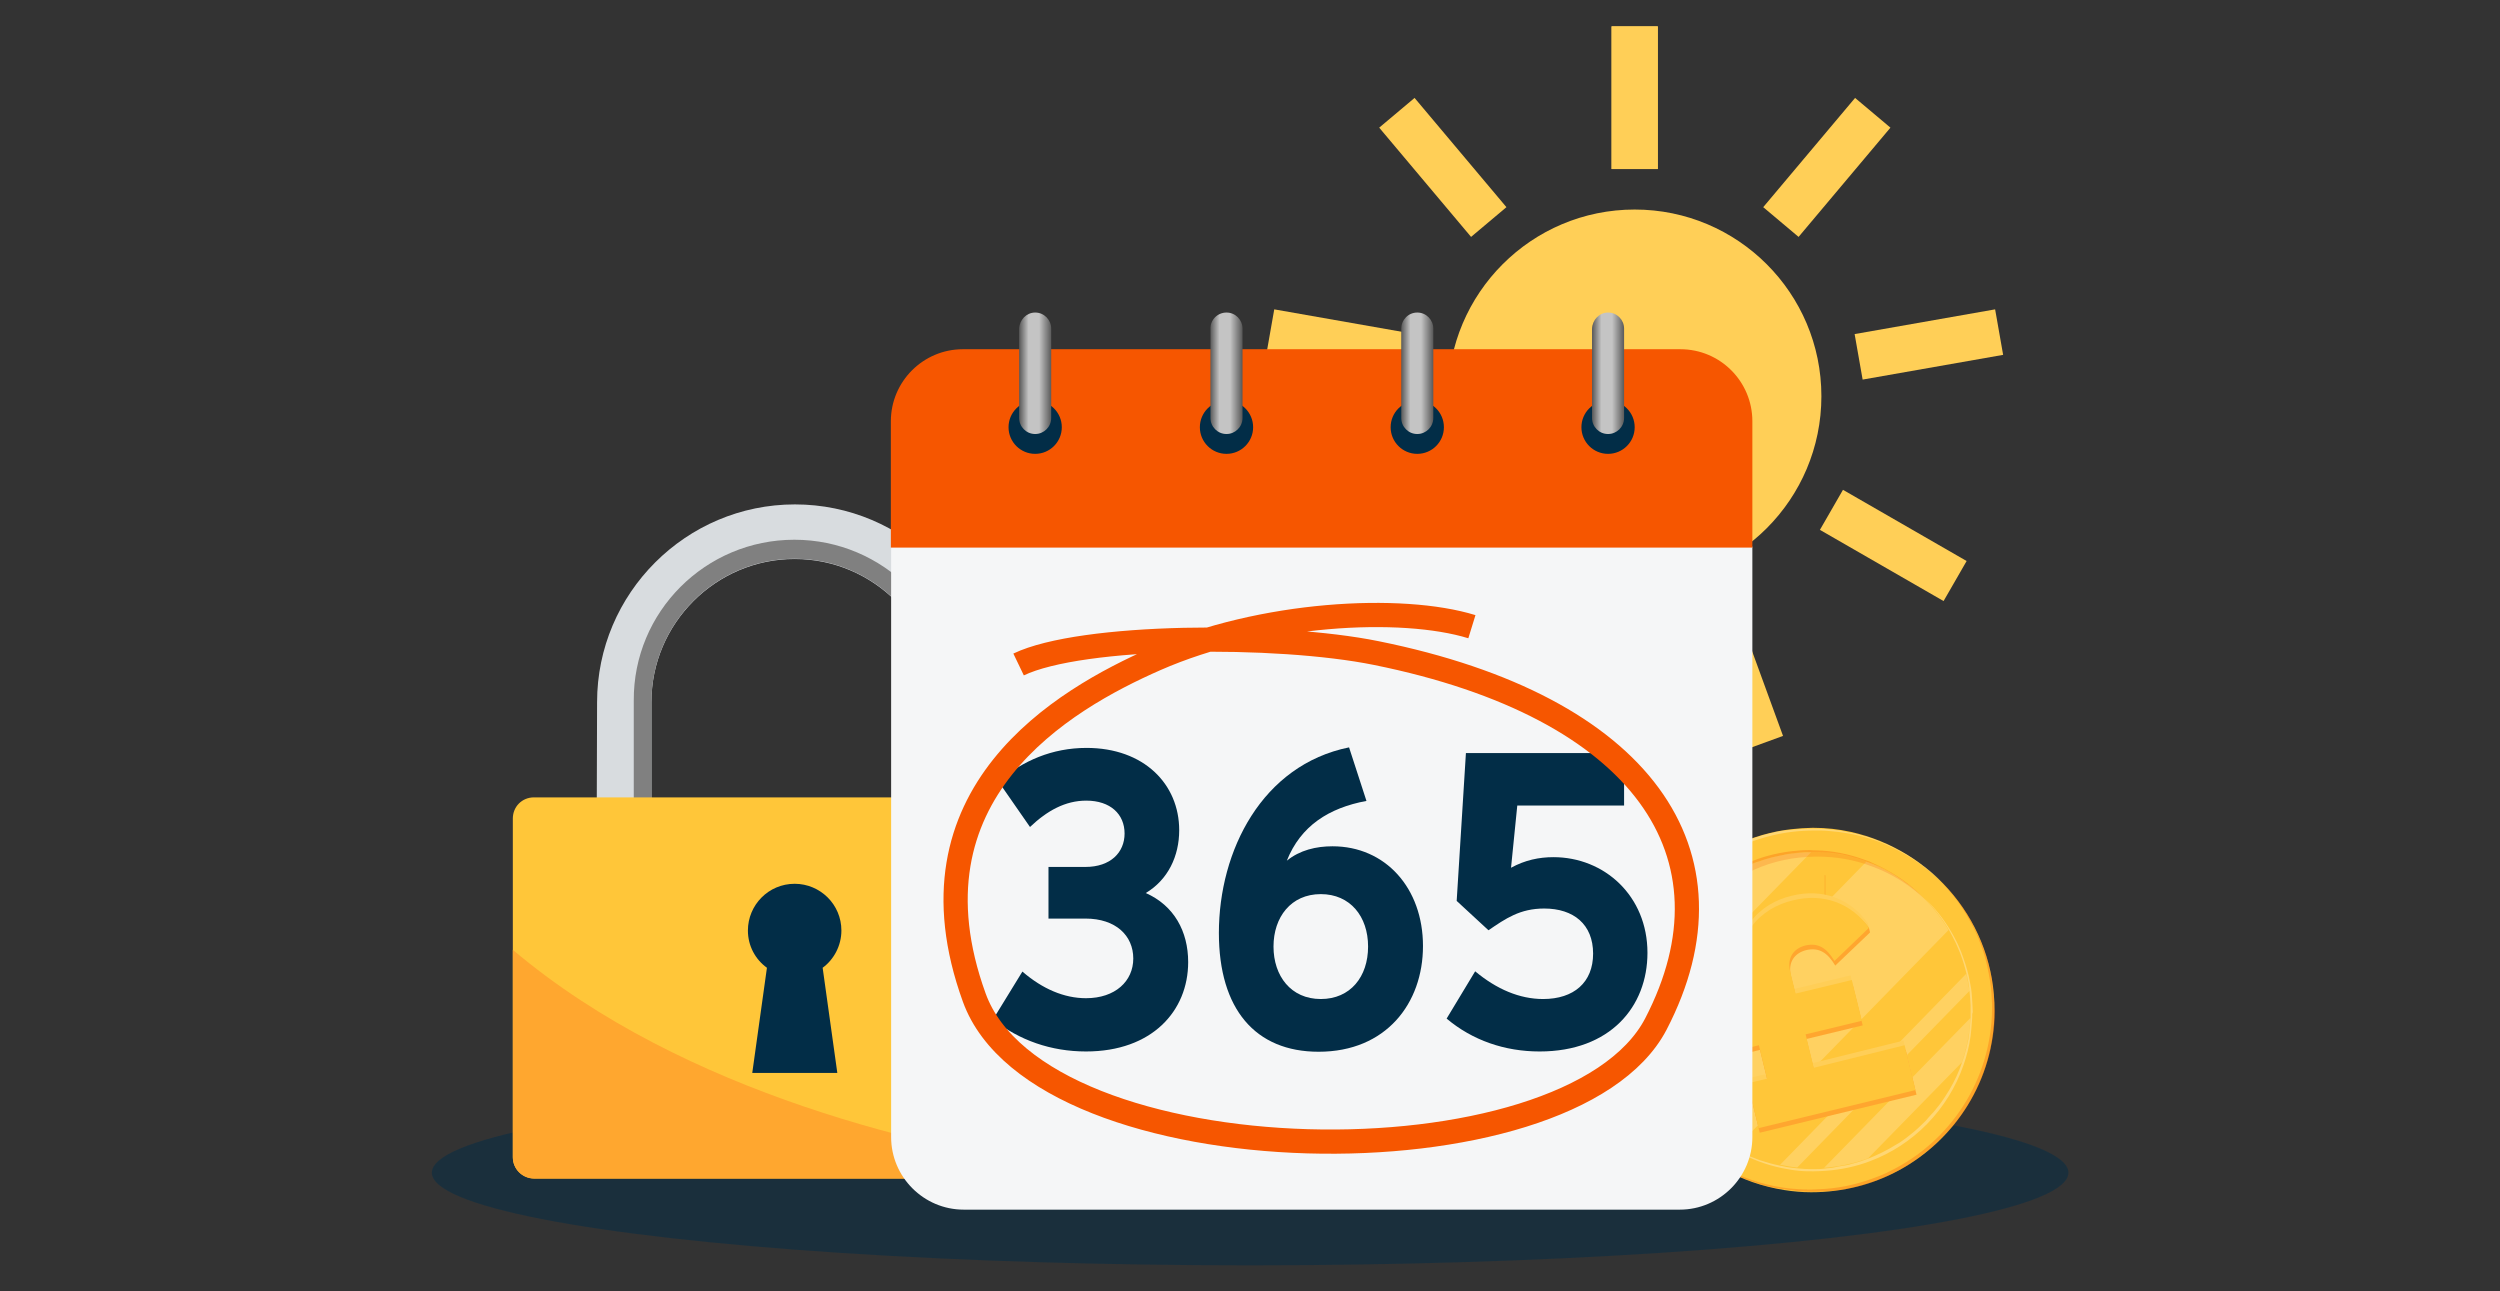<?xml version="1.0" encoding="UTF-8"?>
<!-- Generator: Adobe Illustrator 28.3.0, SVG Export Plug-In . SVG Version: 6.00 Build 0)  -->
<svg xmlns="http://www.w3.org/2000/svg" xmlns:xlink="http://www.w3.org/1999/xlink" version="1.1" id="Layer_2_00000057138451669207248110000012321636218387494031_" x="0px" y="0px" viewBox="0 0 919.9 475.2" style="enable-background:new 0 0 919.9 475.2;" xml:space="preserve">
<rect x="0" y="0" width="919.9" height="475.2" fill="#333333" stroke="none"/>
<style type="text/css">
	.st0{enable-background:new    ;}
	.st1{fill:#FFCF57;}
	.st2{fill:none;stroke:#FFCF57;stroke-width:17;stroke-miterlimit:10;}
	.st3{opacity:0.5;fill:#022D47;enable-background:new    ;}
	.st4{fill:#FFC639;}
	.st5{opacity:0.3;fill:#F65600;enable-background:new    ;}
	.st6{opacity:0.3;fill:#FFFFFF;enable-background:new    ;}
	.st7{opacity:0.2;fill:#FFFFFF;enable-background:new    ;}
	.st8{opacity:0.2;fill:#F65600;enable-background:new    ;}
	.st9{opacity:0.3;}
	.st10{fill:#FFFFFF;}
	.st11{opacity:0.1;}
	.st12{fill:#F65600;}
	.st13{fill:#FFCE57;}
	.st14{fill:#FFA62F;}
	.st15{fill:#D8DCDF;}
	.st16{fill:#808080;}
	.st17{fill:#FFA72F;}
	.st18{fill:#022D47;}
	.st19{fill:#FFD453;}
	.st20{fill:#F5F6F7;}
	.st21{fill:url(#SVGID_1_);}
	.st22{fill:url(#SVGID_00000178902603136188161500000006332932404978419894_);}
	.st23{fill:url(#SVGID_00000036211621085223337800000008122582675795748767_);}
	.st24{fill:url(#SVGID_00000048477520551330860220000003401238755438064043_);}
	.st25{fill:none;stroke:#F65600;stroke-width:8.91;stroke-miterlimit:10;}
</style>
<g class="st0">
	<g id="Layer_2_00000098192729011406207260000010220284170214728853_">
		<g id="Layer_1-2">
			<g>
				<g>
					<circle class="st1" cx="601.5" cy="145.8" r="68.7"></circle>
					<line class="st2" x1="601.5" y1="62.2" x2="601.5" y2="9.7"></line>
					<line class="st2" x1="547.8" y1="81.7" x2="514" y2="41.5"></line>
					<line class="st2" x1="519.1" y1="131.3" x2="467.4" y2="122.2"></line>
					<line class="st2" x1="529.1" y1="187.6" x2="483.6" y2="213.8"></line>
					<line class="st2" x1="573" y1="224.4" x2="555" y2="273.7"></line>
					<line class="st2" x1="630.1" y1="224.4" x2="648.1" y2="273.7"></line>
					<line class="st2" x1="673.9" y1="187.6" x2="719.4" y2="213.8"></line>
					<line class="st2" x1="683.9" y1="131.3" x2="735.6" y2="122.2"></line>
					<line class="st2" x1="655.3" y1="81.7" x2="689.1" y2="41.5"></line>
					<line class="st2" x1="601.5" y1="62.2" x2="601.5" y2="9.7"></line>
				</g>
				<ellipse class="st3" cx="460" cy="431.5" rx="301.1" ry="34.1"></ellipse>
				<g>
					<g>
						<path class="st4" d="M733.9,372c-0.1,25.4-14.4,47.4-35.3,58.7c-9.5,5.1-20.5,8-32,8h-0.3c-3.3,0-6.5-0.3-9.7-0.8        c-32.2-5-56.8-32.9-56.7-66.5c0.2-31.5,22-57.8,51.4-64.9c5-1.2,10.2-1.8,15.6-1.9h0.3c4.7,0,9.3,0.5,13.8,1.5        C711.3,312.8,734.1,339.8,733.9,372L733.9,372z"></path>
						<path class="st4" d="M725.1,372c0,0.9,0,1.7-0.1,2.6c-0.3,5.7-1.3,11.1-3.1,16.3c-5.6,16.3-18.4,29.3-34.5,35.4        c-5.1,1.9-10.6,3.1-16.2,3.5c-1.5,0.2-3.1,0.2-4.6,0.2c-1.8,0-3.7-0.1-5.4-0.2c-2.1-0.2-4.2-0.6-6.3-1        c-5.8-1.1-11.2-3.3-16.3-6.1c-11.7-6.5-20.9-17-25.9-29.5c-2.5-6.3-3.9-13.2-4.1-20.3v-1.1c0-7.6,1.5-14.8,4.2-21.5        c5.7-14.2,16.9-25.6,30.9-31.7c6.9-3,14.5-4.7,22.5-4.8h0.8c6.9,0,13.5,1.2,19.7,3.5c12.8,4.6,23.4,13.6,30.2,25.1        c2.9,5,5.1,10.4,6.5,16.1c0.5,2,0.9,4.1,1.1,6.3C724.9,367,725.1,369.5,725.1,372L725.1,372z"></path>
						<path class="st5" d="M663.9,331.5L663.9,331.5c-0.1,0-0.1,0-0.2,0C663.8,331.5,663.9,331.5,663.9,331.5z"></path>
						<path class="st6" d="M725.9,372.3c-0.1-2.4-0.2-4.6-0.4-6.9c-0.2-2.1-0.7-4.2-1.1-6.3c-0.7-3-1.7-6-2.8-8.9        c-0.6-1.3-1.1-2.7-1.8-4c-0.6-1.1-1.1-2.2-1.8-3.3c-2.7-4.6-5.9-8.7-9.8-12.3c3.4,3.4,6.4,7.3,8.9,11.5        c0.9,1.5,1.7,3.2,2.5,4.8c0.7,1.4,1.2,2.8,1.8,4.2c0.9,2.4,1.6,4.7,2.2,7.2c0.5,2,0.9,4.1,1.1,6.3c0.2,1.8,0.3,3.6,0.4,5.4        c0,0.7,0,1.3,0,2c0,0.3,0,0.7,0,0.9c0,0.2,0,0.4,0,0.6c0,0.2,0,0.4,0,0.6c0,0.1,0,0.2,0,0.2c0,0.1,0,0.2,0,0.3        c-0.2,2.6-0.4,5.2-0.8,7.7c-0.6,2.9-1.3,5.8-2.3,8.5c-1.2,3.6-2.8,7-4.7,10.2l0,0c-0.6,0.9-1.1,1.8-1.7,2.7        c-0.6,0.9-1.2,1.8-1.8,2.6c-0.7,0.8-1.3,1.7-2,2.5c-0.3,0.4-0.7,0.8-1.1,1.2c-0.7,0.8-1.4,1.5-2.1,2.4        c-1.9,1.9-3.8,3.7-5.9,5.3c-0.8,0.7-1.7,1.3-2.5,1.9l0,0c-0.9,0.7-1.8,1.2-2.7,1.7c-3.2,2-6.5,3.6-10,5        c-0.7,0.2-1.3,0.5-2,0.7c-0.2,0.1-0.3,0.1-0.5,0.2c-0.3,0.1-0.7,0.2-1,0.3c-1.1,0.3-2.3,0.7-3.5,1c-0.7,0.2-1.4,0.3-2,0.4        c-1.2,0.2-2.5,0.4-3.8,0.7c-0.2,0-0.4,0.1-0.6,0.1c-0.5,0.1-1.9,0.2-2,0.2c-0.2,0-0.8,0.1-0.8,0.1c-1.3,0.2-2.6,0.2-4,0.2        c-0.2,0-0.4,0-0.7,0c-1.8,0-3.6-0.1-5.4-0.3l0,0c-1.6-0.2-3.2-0.3-4.8-0.7l0,0c-0.5-0.1-1.1-0.2-1.5-0.3l0,0        c-2.5-0.5-5-1.2-7.4-2c-1.4-0.5-2.7-1.1-4.1-1.6c-1.6-0.7-3.3-1.5-4.8-2.4l0,0c-2.7-1.5-5.2-3.2-7.6-5c-0.5-0.4-1-0.7-1.4-1.1        c-0.4-0.4-0.9-0.8-1.4-1.2c-0.4-0.4-0.9-0.8-1.3-1.2c0.2,0.2,0.6,0.6,0.8,0.8c3.5,3.3,7.4,6.2,11.6,8.5        c5,2.8,10.5,4.9,16.3,6.1c2,0.4,4.1,0.8,6.3,1c1.8,0.2,3.6,0.2,5.4,0.2c1.5,0,3.1-0.1,4.6-0.2c5.6-0.4,11.1-1.6,16.1-3.5        c16.1-6,28.8-19,34.5-35.4c1.2-3.4,2.1-7,2.6-10.7c0.2-1.8,0.4-3.7,0.5-5.5c0.1-0.8,0.1-1.7,0.1-2.6        C725.9,372.6,725.9,372.4,725.9,372.3L725.9,372.3z M652.1,307.4c5-1.2,10.2-1.8,15.5-1.8h0.3c0.7,0,1.3,0,2,0        c1.1,0,2.2,0.1,3.3,0.2c1.1,0.1,2.1,0.2,3.2,0.3c1.1,0.2,2.2,0.3,3.3,0.5c0.6,0.1,1.1,0.2,1.7,0.3c6.1,1.2,12,3.3,17.3,6.2        c2.6,1.4,5.1,2.8,7.5,4.6c2.8,2,5.5,4.2,8,6.6c0.1,0.1,0.2,0.2,0.2,0.2c-0.2-0.2-0.3-0.3-0.5-0.5c-0.5-0.5-1-1-1.5-1.5        c-0.8-0.7-1.6-1.5-2.4-2.1c-0.5-0.4-1.1-0.8-1.5-1.2c-0.3-0.2-0.7-0.5-1-0.7c-0.3-0.2-0.7-0.6-1.1-0.8        c-0.1-0.1-0.2-0.1-0.2-0.2c-0.3-0.2-0.7-0.5-1-0.7c-2-1.4-4-2.6-6.1-3.7l0,0c-0.4-0.2-0.9-0.5-1.4-0.7        c-0.3-0.2-0.7-0.4-1.1-0.6c-1.1-0.6-2.2-1.1-3.3-1.5c-0.9-0.4-1.8-0.7-2.6-1.1c-0.4-0.2-0.9-0.3-1.4-0.5        c-0.4-0.2-0.9-0.3-1.4-0.5c-0.4-0.2-0.9-0.3-1.4-0.4c-0.5-0.1-0.9-0.2-1.4-0.4c-0.5-0.2-0.9-0.2-1.4-0.4        c-0.4-0.1-0.8-0.2-1.2-0.3c-0.6-0.1-1.1-0.2-1.6-0.3c-1.1-0.2-2.3-0.5-3.5-0.7l0,0c-0.5-0.1-0.9-0.2-1.4-0.2        c-0.9-0.1-1.8-0.2-2.6-0.3c-0.7-0.1-1.4-0.1-2-0.2c-0.1,0-0.2,0-0.2,0c-0.2,0-0.2,0-0.4,0c-1.1-0.1-2.4-0.1-3.5-0.1h-1.1        c-2,0-3.9,0.2-5.8,0.3c-0.7,0.1-1.4,0.2-2,0.2c-0.1,0-0.2,0-0.2,0c-0.7,0.1-1.2,0.2-1.9,0.2c-0.2,0-0.5,0.1-0.7,0.1        c-0.6,0.1-1.2,0.2-1.8,0.3c-0.2,0.1-0.5,0.1-0.7,0.2c-1.5,0.3-3,0.7-4.5,1.1c-2.3,0.7-4.5,1.4-6.6,2.3        c-2.1,0.8-4.2,1.8-6.3,2.9c-0.4,0.2-0.8,0.4-1.2,0.7c-1.6,0.9-3.2,1.9-4.7,2.8c-0.4,0.2-0.7,0.5-1.1,0.8        c-0.4,0.2-0.7,0.5-1.1,0.8c-0.3,0.2-0.7,0.5-0.9,0.7c-0.2,0.1-0.2,0.2-0.4,0.3c-0.3,0.2-0.6,0.4-0.9,0.7c-1.3,1-2.5,2-3.7,3.2        c-0.2,0.2-0.5,0.5-0.7,0.7c-0.9,0.8-1.8,1.7-2.6,2.6c-1,1-1.9,2-2.8,3.1c-0.1,0.1-0.2,0.2-0.2,0.2c-0.3,0.4-0.7,0.8-1,1.2        c-0.2,0.3-0.6,0.7-0.8,1.1c-0.2,0.2-0.4,0.6-0.7,0.8c-0.2,0.3-0.4,0.7-0.7,0.9c-0.9,1.3-1.8,2.6-2.6,4c-0.2,0.3-0.4,0.7-0.6,1        s-0.4,0.7-0.6,1c-0.2,0.3-0.4,0.7-0.6,1c-0.1,0.1-0.5,1-0.7,1.3c-0.4,0.9-0.9,1.7-1.2,2.6c-0.2,0.5-0.4,1-0.7,1.5        c-0.2,0.6-0.5,1.1-0.7,1.7c-0.2,0.4-0.3,0.8-0.5,1.3c-0.2,0.5-0.4,1.1-0.6,1.5c-0.2,0.5-0.3,1.1-0.5,1.5        c-0.2,0.9-0.6,1.9-0.8,2.8c-0.1,0.3-0.2,0.7-0.2,1.1c0,0.2-0.1,0.3-0.1,0.4c-0.1,0.2-0.3,1.5-0.4,1.9c0,0.1,0,0.2-0.1,0.2        c-0.1,0.4-0.2,0.9-0.2,1.4c-0.1,0.7-0.2,1.2-0.3,1.9c-0.1,0.6-0.2,1.1-0.2,1.6c-0.2,0.9-0.2,1.9-0.3,2.8        c0,0.4-0.1,0.9-0.1,1.3c0,0.4-0.1,0.8-0.1,1.2c0,0.5-0.1,1-0.1,1.5c0,0.6,0,1.1,0,1.7v0.3c0,0.6,0,1.1,0,1.7s0,1.1,0.1,1.6        c0,0.5,0.1,1,0.1,1.5c0,0.3,0.1,0.6,0.1,0.9s0.1,0.7,0.1,1.1c0,0.1,0,0.2,0,0.2c0.2,1.6,0.4,3.3,0.7,5        c0.1,0.6,0.2,1.1,0.3,1.6c0.1,0.6,0.2,1.1,0.3,1.6l0,0c2.8,12.2,9,23.2,17.6,31.8c0.2,0.2,0.3,0.3,0.6,0.6        c-0.1-0.1-0.2-0.2-0.2-0.3c-11.7-12.1-18.9-28.6-18.8-46.7C600.9,340.6,622.8,314.4,652.1,307.4L652.1,307.4z M725.9,372.3        c-0.1-2.4-0.2-4.6-0.4-6.9c-0.2-2.1-0.7-4.2-1.1-6.3c-0.7-3-1.7-6-2.8-8.9c-0.6-1.3-1.1-2.7-1.8-4c-0.6-1.1-1.1-2.2-1.8-3.3        c-2.7-4.6-5.9-8.7-9.8-12.3c3.4,3.4,6.4,7.3,8.9,11.5c0.9,1.5,1.7,3.2,2.5,4.8c0.7,1.4,1.2,2.8,1.8,4.2        c0.9,2.4,1.6,4.7,2.2,7.2c0.5,2,0.9,4.1,1.1,6.3c0.2,1.8,0.3,3.6,0.4,5.4c0,0.7,0,1.3,0,2c0,0.3,0,0.7,0,0.9        c0,0.2,0,0.4,0,0.6c0,0.2,0,0.4,0,0.6c0,0.1,0,0.2,0,0.2c0,0.1,0,0.2,0,0.3c-0.2,2.6-0.4,5.2-0.8,7.7        c-0.6,2.9-1.3,5.8-2.3,8.5c-1.2,3.6-2.8,7-4.7,10.2l0,0c-0.6,0.9-1.1,1.8-1.7,2.7c-0.6,0.9-1.2,1.8-1.8,2.6        c-0.7,0.8-1.3,1.7-2,2.5c-0.3,0.4-0.7,0.8-1.1,1.2c-0.7,0.8-1.4,1.5-2.1,2.4c-1.9,1.9-3.8,3.7-5.9,5.3        c-0.8,0.7-1.7,1.3-2.5,1.9l0,0c-0.9,0.7-1.8,1.2-2.7,1.7c-3.2,2-6.5,3.6-10,5c-0.7,0.2-1.3,0.5-2,0.7        c-0.2,0.1-0.3,0.1-0.5,0.2c-0.3,0.1-0.7,0.2-1,0.3c-1.1,0.3-2.3,0.7-3.5,1c-0.7,0.2-1.4,0.3-2,0.4c-1.2,0.2-2.5,0.4-3.8,0.7        c-0.2,0-0.4,0.1-0.6,0.1c-0.5,0.1-1.9,0.2-2,0.2c-0.2,0-0.8,0.1-0.8,0.1c-1.3,0.2-2.6,0.2-4,0.2c-0.2,0-0.4,0-0.7,0        c-1.8,0-3.6-0.1-5.4-0.3l0,0c-1.6-0.2-3.2-0.3-4.8-0.7l0,0c-0.5-0.1-1.1-0.2-1.5-0.3l0,0c-2.5-0.5-5-1.2-7.4-2        c-1.4-0.5-2.7-1.1-4.1-1.6c-1.6-0.7-3.3-1.5-4.8-2.4l0,0c-2.7-1.5-5.2-3.2-7.6-5c-0.5-0.4-1-0.7-1.4-1.1        c-0.4-0.4-0.9-0.8-1.4-1.2c-0.4-0.4-0.9-0.8-1.3-1.2c0.2,0.2,0.6,0.6,0.8,0.8c3.5,3.3,7.4,6.2,11.6,8.5        c5,2.8,10.5,4.9,16.3,6.1c2,0.4,4.1,0.8,6.3,1c1.8,0.2,3.6,0.2,5.4,0.2c1.5,0,3.1-0.1,4.6-0.2c5.6-0.4,11.1-1.6,16.1-3.5        c16.1-6,28.8-19,34.5-35.4c1.2-3.4,2.1-7,2.6-10.7c0.2-1.8,0.4-3.7,0.5-5.5c0.1-0.8,0.1-1.7,0.1-2.6        C725.9,372.6,725.9,372.4,725.9,372.3L725.9,372.3z"></path>
						<path class="st5" d="M697.3,321.9c-2.4-1.5-5-2.9-7.7-4.1c-1.2-0.6-2.4-1.1-3.7-1.5c-5.5-2-11.5-3.3-17.7-3.4        c-0.7,0-1.3,0-2-0.1h-0.8c-2,0-4.1,0.2-6.1,0.4c-5.8,0.7-11.2,2.1-16.3,4.4c-14.1,6.1-25.2,17.5-30.9,31.7        c-2.7,6.7-4.1,13.8-4.2,21.5v1.1c0.2,7.2,1.5,14.1,4.1,20.3c2.9,7.4,7.3,14.1,12.8,19.7l0,0c0.3,0.3,0.7,0.7,1,1        c-0.5-0.5-1-1-1.4-1.5c-0.3-0.3-0.6-0.7-0.9-1c-0.2-0.2-0.5-0.6-0.7-0.8c-0.3-0.4-0.7-0.7-1-1.1c-2.4-2.8-4.4-5.9-6.2-9.2        c0-0.1-0.1-0.2-0.1-0.2c-0.3-0.6-0.7-1.2-1-1.8c0-0.1-0.1-0.1-0.1-0.2c-0.7-1.3-1.2-2.7-1.8-4.1l0,0c-1-2.4-1.7-4.8-2.4-7.3        c-0.2-0.8-0.4-1.7-0.6-2.5c-0.2-1.3-0.5-2.6-0.7-3.9c-0.1-0.9-0.2-1.7-0.2-2.6c-0.1-0.9-0.2-1.8-0.2-2.7l-0.1-2.5        c0-1,0-1.9,0.1-2.8c0.2-3.3,0.7-6.5,1.3-9.6c0.3-1.3,0.7-2.7,1.1-4c0.2-0.4,0.2-0.9,0.4-1.3c0.2-0.4,0.2-0.8,0.4-1.3        c0.2-0.4,0.3-0.8,0.5-1.2c0.2-0.4,0.3-0.8,0.5-1.2l0,0c0.7-1.8,1.5-3.5,2.4-5.2l0,0c0.4-0.8,0.8-1.5,1.3-2.4        c1.8-3.1,3.9-6,6.2-8.7c0.8-0.9,1.6-1.9,2.5-2.8c0.3-0.3,0.7-0.7,1-1c0.7-0.7,1.4-1.3,2-2c0.3-0.3,0.7-0.7,1.1-0.9        c0.7-0.6,1.4-1.1,2-1.6c3.8-2.9,8-5.4,12.4-7.2c1.3-0.6,2.6-1.1,4-1.5c1.7-0.6,3.4-1.1,5.1-1.5c1.7-0.4,3.4-0.7,5.1-1.1        c1.3-0.2,2.7-0.3,4-0.5c0.8-0.1,1.5-0.1,2.4-0.2c0.2,0,0.3,0,0.5,0c0.5,0,1,0,1.5,0h0.8c0.2,0,0.2,0,0.4,0        c1.5,0,3.1,0.1,4.6,0.2c0.1,0,0.2,0,0.2,0c1.1,0.1,2.4,0.2,3.5,0.4c1.7,0.2,3.4,0.6,5,1c2,0.5,4,1.1,5.9,1.8        c0.8,0.3,1.6,0.6,2.4,0.9c2.8,1.1,5.4,2.4,7.9,4c3.7,2.3,7.1,4.9,10.2,7.9C704.3,326.8,700.9,324.1,697.3,321.9L697.3,321.9z         M733.9,370c0-0.6,0-1.1-0.1-1.7c0-0.1,0-0.1,0-0.2c0-0.4,0-0.8-0.1-1.2c0-0.1,0-0.1,0-0.2c0-0.2,0-0.4-0.1-0.7        c0-0.3-0.1-0.6-0.1-0.9c-0.1-0.7-0.2-1.4-0.2-2.1c-0.1-0.6-0.2-1.1-0.2-1.7c-0.2-1.2-0.4-2.4-0.7-3.6c0-0.1-0.1-0.2-0.1-0.3        c-0.1-0.3-0.2-0.7-0.2-1c-0.2-0.6-0.2-1.1-0.4-1.6c-0.2-0.6-0.2-1.1-0.4-1.6c-0.3-1.1-0.7-2.3-1.1-3.3        c-0.2-0.5-0.3-0.9-0.5-1.4c-0.2-0.5-0.4-1.1-0.6-1.5c0,0,0,0,0-0.1c-0.2-0.5-0.4-1-0.7-1.5c-0.2-0.5-0.4-1-0.7-1.5        c-0.2-0.5-0.5-1-0.7-1.5c-0.2-0.5-0.5-0.9-0.7-1.4V341c-0.2-0.5-0.5-1-0.7-1.5c-0.2-0.5-0.6-1-0.8-1.5        c-0.2-0.2-0.2-0.5-0.4-0.7c-0.1-0.2-0.2-0.3-0.3-0.5c-0.3-0.5-0.7-1.1-1-1.5c-0.2-0.3-0.9-1.3-1-1.5c-0.2-0.4-0.6-0.8-0.8-1.1        c-0.3-0.4-0.7-0.9-1-1.3c-1.8-2.4-3.8-4.7-5.9-6.8c-0.2-0.2-0.3-0.3-0.5-0.5c0.1,0.1,0.2,0.2,0.2,0.2c3,3.3,5.9,6.6,8.2,10.3        c0.7,1,1.3,2,1.9,3.1c3.7,6.3,6.3,13.3,7.6,20.7c0.6,3.1,1,6.3,1.1,9.5c0.1,1.1,0.1,2.1,0.1,3.2c-0.2,26.3-15.4,49-37.5,59.8        c-2.1,1.1-4.3,2-6.6,2.8c-6.3,2.3-13,3.7-20,3.9l0,0c-1.1,0.1-2.1,0.1-3.2,0.1h-0.3c-2.4,0-4.7-0.2-7-0.4        c-15.1-1.7-28.5-8.6-38.9-18.5c-0.1-0.1-0.2-0.2-0.2-0.2s-0.2-0.2-0.2-0.2c0.2,0.2,0.6,0.6,0.8,0.8        c6.2,6.2,13.7,11.1,21.9,14.5c1,0.4,2,0.8,3.1,1.1c0.1,0,0.2,0,0.2,0.1c1,0.3,2,0.7,2.9,1c0.6,0.2,1.1,0.3,1.6,0.4        c0.6,0.2,1.1,0.2,1.6,0.4c0.5,0.2,1,0.2,1.5,0.3c0.2,0,0.2,0.1,0.4,0.1c0.4,0.1,0.9,0.2,1.4,0.2c0.6,0.1,1.1,0.2,1.5,0.2        c0.1,0,0.2,0,0.2,0c0.2,0,0.3,0.1,0.5,0.1c1,0.2,2,0.3,3,0.4c0.5,0.1,1,0.1,1.4,0.2c0.7,0.1,1.3,0.1,2,0.2        c0.5,0,2.9,0.1,3.2,0.1h0.7c0.6,0,1.1,0,1.7,0c1.5,0,3.2-0.2,4.7-0.2c0.8-0.1,1.5-0.2,2.4-0.2c0.5-0.1,1-0.2,1.4-0.2        c1.1-0.2,2.2-0.3,3.3-0.6c0.6-0.1,1.1-0.2,1.6-0.3c1.1-0.2,2.1-0.6,3.2-0.8c1.1-0.3,2.1-0.7,3.2-1c0.5-0.2,1.1-0.3,1.5-0.6        c1-0.3,1.9-0.7,2.8-1.1c1.1-0.4,2.2-0.9,3.3-1.5c0,0,0.1,0,0.1-0.1c0.4-0.2,0.9-0.4,1.4-0.7c0.4-0.2,0.9-0.5,1.3-0.7l0,0        c0.7-0.4,1.5-0.8,2.2-1.2c0.5-0.3,1.1-0.7,1.5-0.9c0.1,0,0.2-0.1,0.2-0.2c0.4-0.2,0.7-0.5,1.1-0.7c0.2-0.2,0.4-0.2,0.6-0.4        c0.2-0.2,0.5-0.3,0.7-0.5c0.3-0.2,0.7-0.4,0.9-0.7c0.2-0.2,0.6-0.4,0.9-0.7c0.9-0.7,1.8-1.4,2.7-2c0.4-0.3,1.2-1.1,1.3-1.1        c0.3-0.2,0.7-0.6,0.9-0.8c0.3-0.3,0.7-0.7,1-1c0.5-0.5,1.1-1,1.5-1.5c0.2-0.2,0.6-0.6,0.8-0.8c0.2-0.2,0.3-0.3,0.5-0.5        c0.3-0.3,0.6-0.7,0.9-0.9c0.7-0.8,1.5-1.6,2.1-2.4c0.3-0.3,1.1-1.4,1.2-1.5c0.6-0.7,1.1-1.5,1.7-2.3c0.3-0.4,0.7-0.9,0.9-1.3        c0.3-0.4,0.6-0.9,0.9-1.3c2.6-4.1,4.8-8.5,6.5-13c0.7-2,1.4-4.1,2-6.3c0.2-1.1,0.6-2.1,0.7-3.3c0.2-1,0.4-2,0.6-2.9        c0-0.2,0.2-1.5,0.3-2c0.1-0.5,0.2-1,0.2-1.5c0-0.1,0-0.2,0-0.2c0.1-0.6,0.1-1.1,0.2-1.7c0.1-1.1,0.2-2.3,0.2-3.4        c0-0.6,0-1.1,0-1.7v-0.3C733.9,371.1,733.9,370.5,733.9,370L733.9,370z"></path>
						<path class="st7" d="M666.4,313.6l-57.6,59v-1.1c0-7.6,1.5-14.8,4.2-21.5l30.9-31.7C650.8,315.3,658.4,313.7,666.4,313.6        L666.4,313.6z"></path>
						<path class="st7" d="M724.7,364.6l-63.4,65c-2.1-0.2-4.2-0.6-6.3-1l68.5-70.3C724,360.3,724.3,362.4,724.7,364.6L724.7,364.6z        "></path>
						<path class="st7" d="M725,374.6c-0.2,5.7-1.3,11.1-3.1,16.3l-34.5,35.3c-5.1,1.9-10.6,3.1-16.2,3.5L725,374.6z"></path>
						<path class="st7" d="M717,342.2l-78.4,80.3c-11.7-6.5-20.9-17-25.9-29.5l74-75.9C699.5,321.7,710.2,330.7,717,342.2L717,342.2        z"></path>
						<path class="st8" d="M708.5,331.1c-5.7-5.4-12.4-9.7-20-12.4c-6.1-2.3-12.8-3.5-19.7-3.5H668c-8,0.1-15.6,1.7-22.5,4.8        c-14,6.1-25.2,17.5-30.9,31.7c-2.7,6.7-4.1,13.8-4.2,21.5v1.1c0.2,7.2,1.5,14.1,4.1,20.3c2.8,7.1,6.9,13.5,12.1,18.9        c-6-5.7-10.7-12.8-13.8-20.6c-2.5-6.3-3.9-13.2-4.1-20.3v-1.1c0-7.6,1.5-14.8,4.2-21.5c5.7-14.2,16.9-25.6,30.9-31.7        c6.9-3,14.5-4.7,22.5-4.8h0.8c6.9,0,13.5,1.2,19.7,3.5C695.2,320.1,702.5,325,708.5,331.1L708.5,331.1z"></path>
						<g>
							<g class="st9">
								<path class="st10" d="M685.4,374.6L685.4,374.6L685.4,374.6L685.4,374.6z M685.4,374.6L685.4,374.6L685.4,374.6          C685.4,374.7,685.5,374.7,685.4,374.6L685.4,374.6C685.5,374.7,685.5,374.7,685.4,374.6z"></path>
							</g>
							<g class="st11">
								<path class="st12" d="M686.4,336.5c0,0.1,0.1,0.1,0.2,0.2l0,0C686.5,336.6,686.5,336.6,686.4,336.5z M671.2,322v7.5          c0.2,0,0.4,0.1,0.7,0.1v-7.5L671.2,322L671.2,322z"></path>
							</g>
						</g>
					</g>
					<g>
						<path class="st13" d="M700.4,382.9l4,16.5l-57.7,14l-4-16.5l7.1-1.7l-3-12.3l-6,1.5l-3.7-15l6-1.5l-2.2-8.9        c-4-16.5,6.7-26.7,18.4-29.4c11.2-2.8,21.5,1,28,10.1l0.4,1.7l-13.2,10.5c-2.8-4.7-5.9-6.8-10.7-5.7c-4.3,1.1-6.8,4.5-5.6,9.5        l2,8.2l20.7-5l3.7,15l-20.7,5l3,12.3L700.4,382.9L700.4,382.9z"></path>
						<path class="st14" d="M701.2,386.3l4,16.5l-57.7,14l-4-16.5l7.1-1.7l-3-12.3l-6,1.5l-3.7-15l6-1.5l-2.2-8.9        c-4-16.5,6.7-26.7,18.4-29.4c10.9-2.6,21.1-0.1,27.6,8.4l0.4,1.7l-12.8,12.2c-2.8-4.7-5.9-6.8-10.7-5.7        c-4.3,1.1-6.8,4.5-5.6,9.5l2,8.2l20.7-5l3.7,15l-20.7,5l3,12.3L701.2,386.3L701.2,386.3z"></path>
						<path class="st4" d="M700.8,384.6l4,16.5l-57.7,14l-4-16.5l7.1-1.7l-3-12.3l-6,1.5l-3.7-15l6-1.5l-2.2-8.9        c-4-16.5,6.7-26.7,18.4-29.4c11.2-2.8,21.5,1,28,10.1L675,353.6c-2.8-4.7-5.9-6.8-10.7-5.7c-4.3,1.1-6.8,4.5-5.6,9.5l2,8.2        l20.7-5l3.7,15l-20.7,5l3,12.3L700.8,384.6L700.8,384.6z"></path>
					</g>
				</g>
				<g>
					<g>
						<path class="st15" d="M219.5,325h20.2v-66.6c0-29,23.7-52.7,52.7-52.7c29,0,52.7,23.7,52.7,52.7V325h20.2v-66.6        c0-40.2-32.7-72.8-72.8-72.8s-72.8,32.7-72.8,72.8L219.5,325L219.5,325z"></path>
						<path class="st16" d="M292.3,198.6c32.7,0,59.3,26.6,59.3,59.2v54.1h-6.5v-53.6c0-29-23.7-52.7-52.7-52.7        c-29,0-52.7,23.7-52.7,52.7v53.6h-6.5v-54.1C233,225.1,259.6,198.6,292.3,198.6L292.3,198.6z"></path>
						<path class="st4" d="M196.5,293.4h191.7c4.3,0,7.8,3.5,7.8,7.8v124.6c0,4.3-3.5,7.8-7.8,7.8H196.5c-4.3,0-7.8-3.5-7.8-7.8        V301.2C188.7,296.8,192.1,293.4,196.5,293.4z"></path>
					</g>
					<path class="st17" d="M188.7,425.8v-76.3c63.2,53.4,154.2,73.5,205.9,80.9c-1.4,2-3.7,3.3-6.3,3.3H196.5       C192.1,433.6,188.7,430.1,188.7,425.8z"></path>
					<path class="st18" d="M275.2,342.4c0-9.4,7.6-17.2,17.2-17.2c9.4,0,17.2,7.6,17.2,17.2c0,5.6-2.8,10.7-6.9,13.7l5.4,38.7h-31.3       l5.4-38.7C277.9,353,275.2,348,275.2,342.4L275.2,342.4z"></path>
					<path class="st19" d="M389.4,308.1V335c-0.7-11.4-6.2-36.2-40.5-36.2H380C385.2,298.8,389.4,303,389.4,308.1L389.4,308.1z"></path>
				</g>
				<g>
					<path class="st20" d="M644.8,201.2v217.2c0,14.7-12,26.7-26.7,26.7H354.6c-14.7,0-26.7-12-26.7-26.7V201.2l8.5-8.7h298.8       L644.8,201.2L644.8,201.2z"></path>
					<path class="st12" d="M644.8,155v46.5h-317V155c0-14.6,11.9-26.5,26.5-26.5h264C633,128.5,644.8,140.4,644.8,155L644.8,155z"></path>
					<g>
						<circle class="st18" cx="380.9" cy="157.2" r="9.8"></circle>
						
							<linearGradient id="SVGID_1_" gradientUnits="userSpaceOnUse" x1="375.048" y1="417.328" x2="386.861" y2="417.328" gradientTransform="matrix(1 0 0 1 0 -279.89)">
							<stop offset="0" style="stop-color:#595959"></stop>
							<stop offset="0.29" style="stop-color:#C4C4C4"></stop>
							<stop offset="0.62" style="stop-color:#C4C4C4"></stop>
							<stop offset="1" style="stop-color:#595959"></stop>
						</linearGradient>
						<path class="st21" d="M380.9,115L380.9,115c3.3,0,5.9,2.7,5.9,5.9v32.9c0,3.3-2.7,5.9-5.9,5.9l0,0c-3.3,0-5.9-2.7-5.9-5.9V121        C375.1,117.7,377.7,115,380.9,115z"></path>
					</g>
					<g>
						<circle class="st18" cx="451.3" cy="157.2" r="9.8"></circle>
						
							<linearGradient id="SVGID_00000111913492427103962410000009130318462798547382_" gradientUnits="userSpaceOnUse" x1="445.316" y1="417.328" x2="457.129" y2="417.328" gradientTransform="matrix(1 0 0 1 0 -279.89)">
							<stop offset="0" style="stop-color:#595959"></stop>
							<stop offset="0.29" style="stop-color:#C4C4C4"></stop>
							<stop offset="0.62" style="stop-color:#C4C4C4"></stop>
							<stop offset="1" style="stop-color:#595959"></stop>
						</linearGradient>
						<path style="fill:url(#SVGID_00000111913492427103962410000009130318462798547382_);" d="M451.3,115L451.3,115        c3.3,0,5.9,2.7,5.9,5.9v32.9c0,3.3-2.7,5.9-5.9,5.9l0,0c-3.3,0-5.9-2.7-5.9-5.9V121C445.3,117.7,448,115,451.3,115z"></path>
					</g>
					<g>
						<circle class="st18" cx="521.5" cy="157.2" r="9.8"></circle>
						
							<linearGradient id="SVGID_00000138566601753698757610000005669949092331056006_" gradientUnits="userSpaceOnUse" x1="515.584" y1="417.328" x2="527.397" y2="417.328" gradientTransform="matrix(1 0 0 1 0 -279.89)">
							<stop offset="0" style="stop-color:#595959"></stop>
							<stop offset="0.29" style="stop-color:#C4C4C4"></stop>
							<stop offset="0.62" style="stop-color:#C4C4C4"></stop>
							<stop offset="1" style="stop-color:#595959"></stop>
						</linearGradient>
						<path style="fill:url(#SVGID_00000138566601753698757610000005669949092331056006_);" d="M521.5,115L521.5,115        c3.3,0,5.9,2.7,5.9,5.9v32.9c0,3.3-2.7,5.9-5.9,5.9l0,0c-3.3,0-5.9-2.7-5.9-5.9V121C515.6,117.7,518.2,115,521.5,115z"></path>
					</g>
					<g>
						<circle class="st18" cx="591.7" cy="157.2" r="9.8"></circle>
						
							<linearGradient id="SVGID_00000169531917601576492580000015803596576863430530_" gradientUnits="userSpaceOnUse" x1="585.851" y1="417.328" x2="597.664" y2="417.328" gradientTransform="matrix(1 0 0 1 0 -279.89)">
							<stop offset="0" style="stop-color:#595959"></stop>
							<stop offset="0.29" style="stop-color:#C4C4C4"></stop>
							<stop offset="0.62" style="stop-color:#C4C4C4"></stop>
							<stop offset="1" style="stop-color:#595959"></stop>
						</linearGradient>
						<path style="fill:url(#SVGID_00000169531917601576492580000015803596576863430530_);" d="M591.7,115L591.7,115        c3.3,0,5.9,2.7,5.9,5.9v32.9c0,3.3-2.7,5.9-5.9,5.9l0,0c-3.3,0-5.9-2.7-5.9-5.9V121C585.9,117.7,588.5,115,591.7,115z"></path>
					</g>
					<g class="st0">
						<path class="st18" d="M437.2,354c0,18-13.3,32.9-37.6,32.9c-12.8,0-24.6-4.1-34.2-11.8l10.8-17.6c7.4,6.4,15.4,9.8,23.4,9.8        c10.8,0,17.4-6.3,17.4-14.6c0-8.4-6.4-14.7-17.6-14.7h-13.6v-19h13.6c9.2,0,14.4-5.3,14.4-12.3c0-7.1-5.2-12.1-14.1-12.1        c-7.7,0-14.4,3.7-20.7,9.7l-11.6-16.7c8.9-7.7,19.8-12.4,32.4-12.4c21.1,0,34.1,13.3,34.1,30.3c0,9.5-4.1,18.2-12.3,23.1        C432,333.2,437.2,342.7,437.2,354z"></path>
						<path class="st18" d="M490.3,311.4c19.5,0,33.3,15.4,33.3,36.7c0,21.1-13.6,38.9-38.4,38.9c-23.3,0-36.7-15.7-36.7-43.7        c0-30.3,15.9-61.8,47.9-68.3l6.4,19.7c-13.9,2.6-24.2,9.2-29.3,22C478.3,312.8,484.3,311.4,490.3,311.4z M503.4,348.3        c0-11.1-6.6-19.3-17.4-19.3c-11,0-17.4,8.5-17.4,19.3c0,10.8,6.4,19.3,17.4,19.3C496.9,367.6,503.4,359.4,503.4,348.3z"></path>
						<path class="st18" d="M571.6,315.4c18.7,0,34.6,14.2,34.6,35.2c0,19.8-13.7,36.3-39.7,36.3c-12.8,0-24.7-4.1-34.2-12.1        l10.5-17.4c7.9,6.6,16.4,10.2,25,10.2c11.3,0,18.4-6.1,18.4-16.7c0-10.8-7.2-16.6-18-16.6c-8.9,0-14.2,3.7-20.5,8L536,331.5        l3.4-54.4h58.2v19.3h-39.3l-2.3,22.9C561.1,316.5,566.3,315.4,571.6,315.4z"></path>
					</g>
				</g>
				<path class="st25" d="M541.6,230.6c-25.9-8-77.2-5.3-116.4,11.9c-33.9,14.9-93.9,49.5-66.7,124.6      c24.4,67.2,219.1,70.5,250.8,9.7c32.4-62.4-4.9-116.7-102.9-136.5c-36.4-7.4-108.5-6.9-131.6,4.2"></path>
			</g>
		</g>
	</g>
</g>
</svg>
